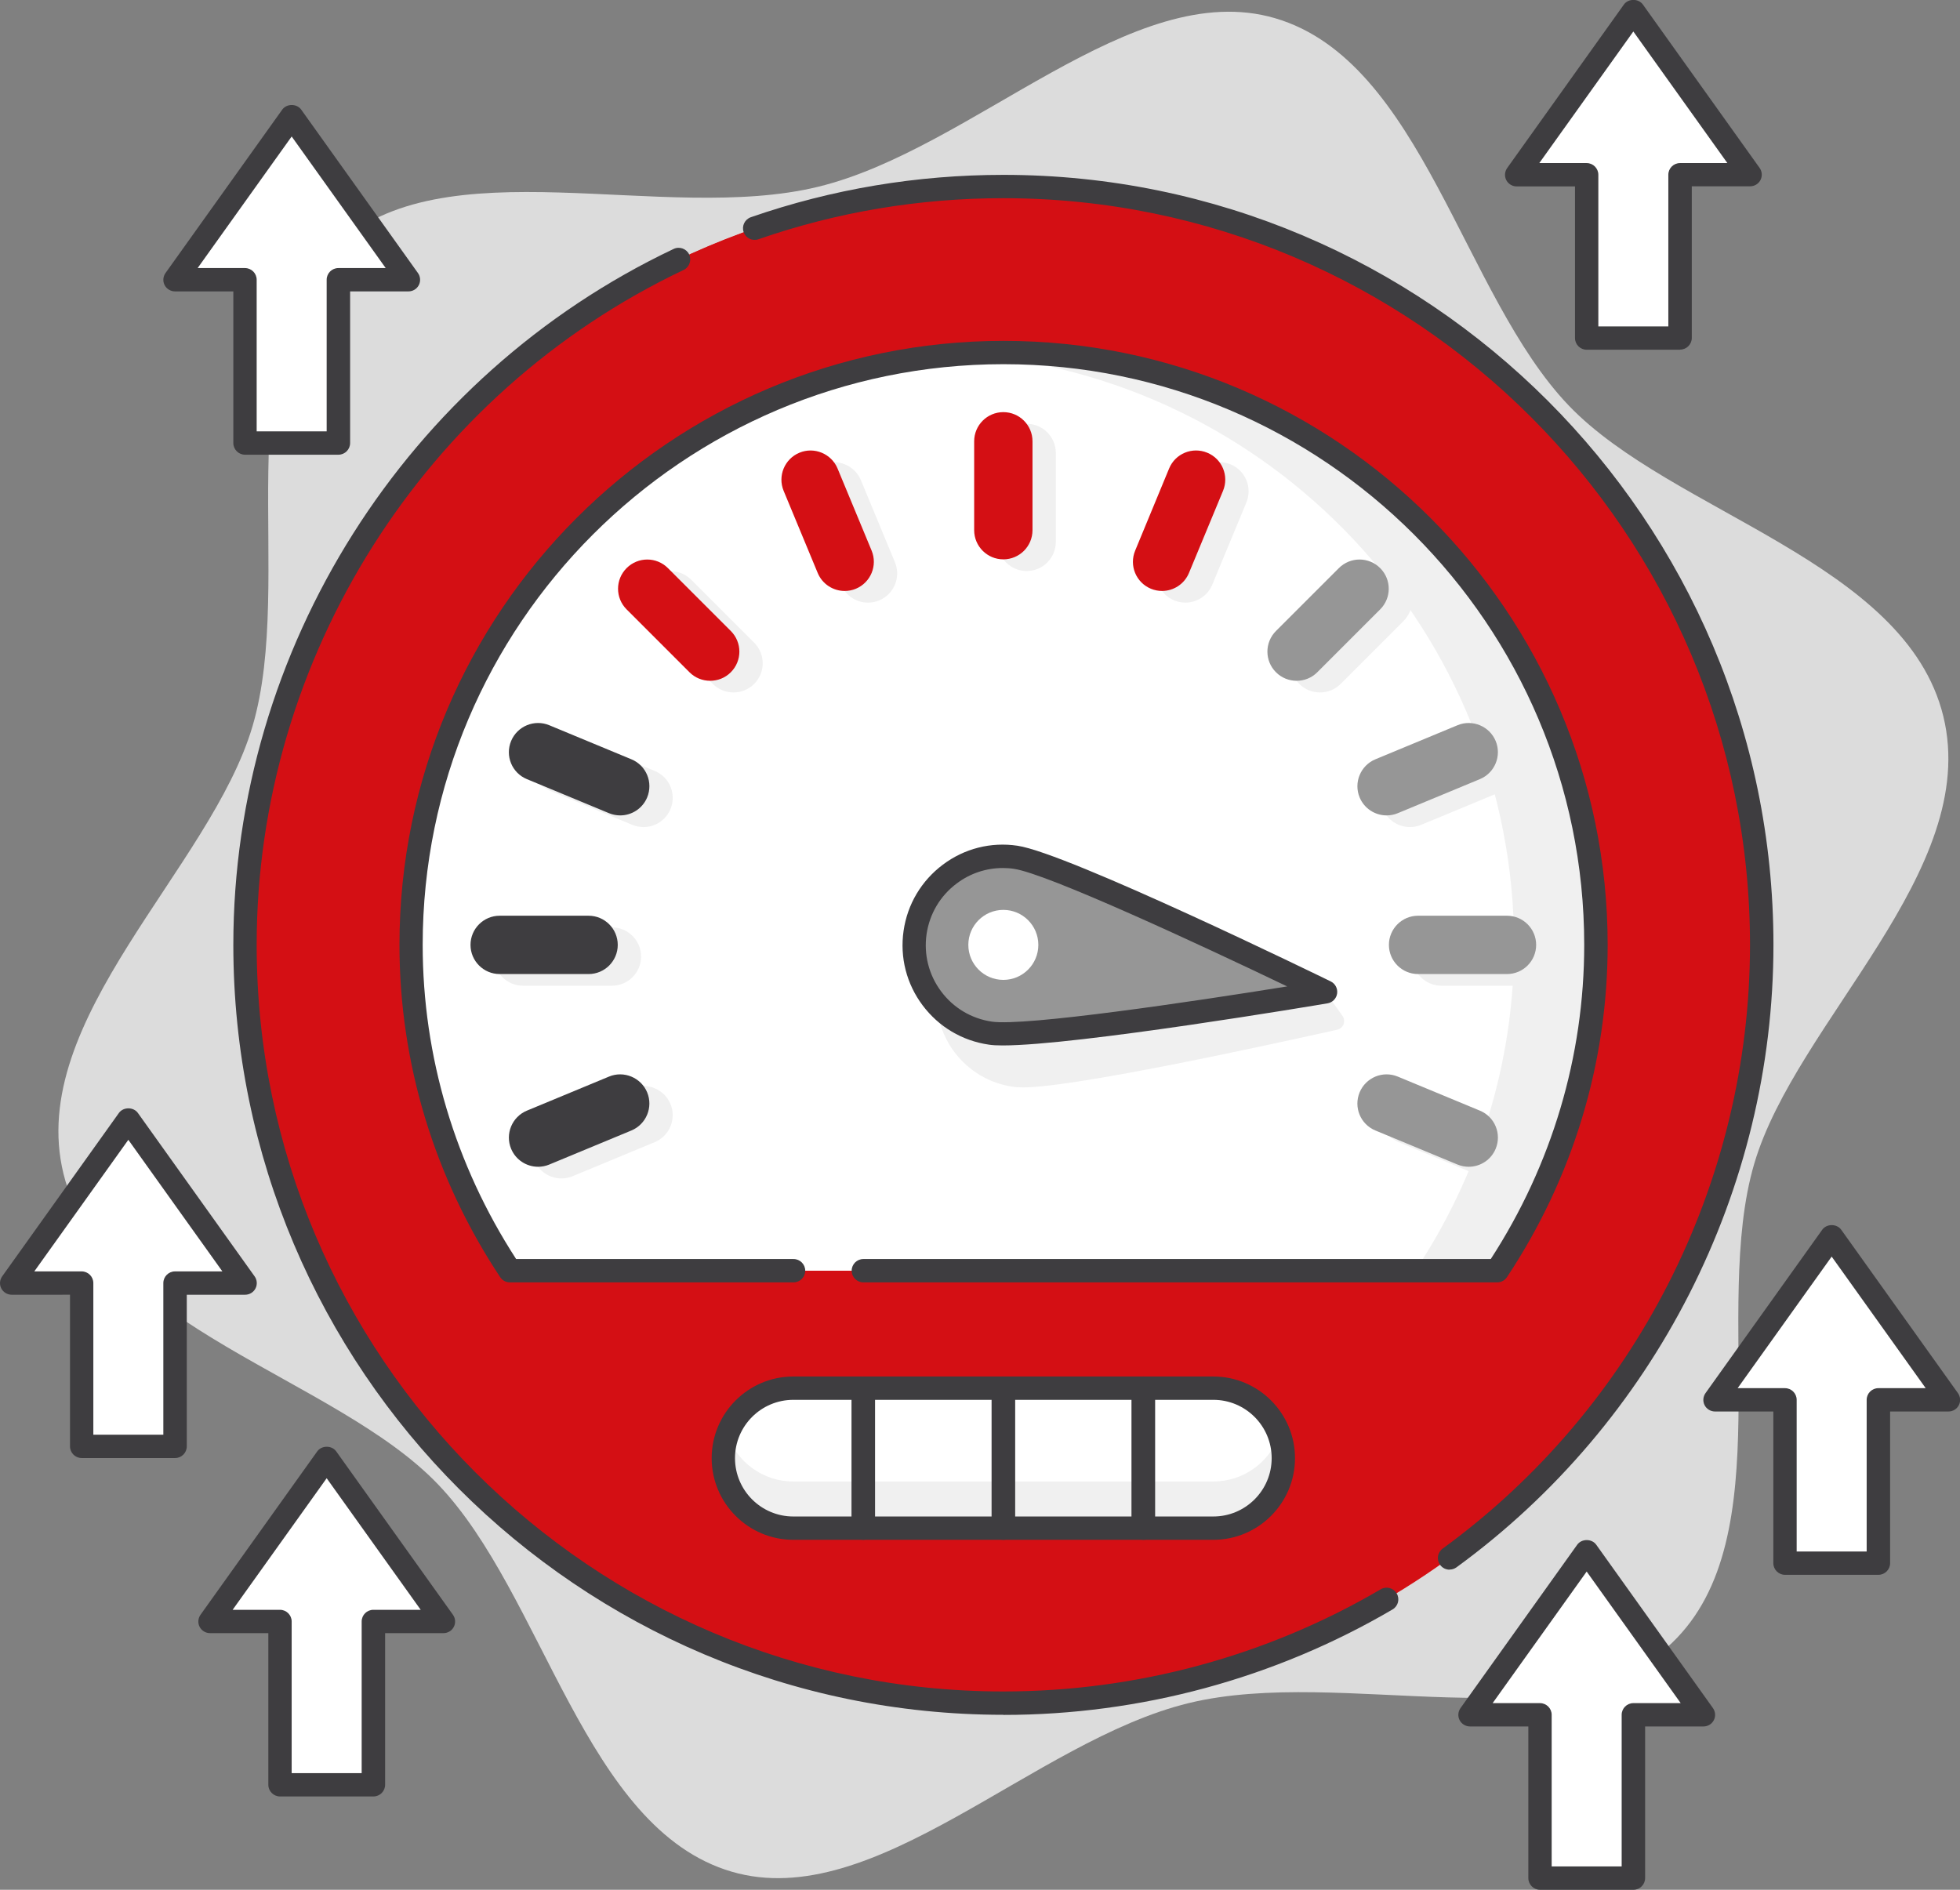 <?xml version="1.0" encoding="UTF-8"?>
<svg id="Ebene_2" data-name="Ebene 2" xmlns="http://www.w3.org/2000/svg" viewBox="0 0 168 162">
  <rect x="0" y="0" width="168" height="162" fill="#808080" stroke="none"/>
  <defs>
    <style>
      .cls-1 {
        fill: #969696;
      }

      .cls-2 {
        fill: #3e3d40;
      }

      .cls-3 {
        fill: #fff;
      }

      .cls-4 {
        fill: #f0f0f0;
      }

      .cls-5 {
        fill: #d40f14;
      }

      .cls-6 {
        fill: #dcdcdc;
      }
    </style>
  </defs>
  <g id="teamwork">
    <g>
      <path class="cls-6" d="M166.57,61.4c3.24,13.24-12.63,26.17-16.21,38.37-3.7,12.59,2.45,31.99-7.05,41.07-9.2,8.8-28.16,1.93-41.43,5.16-13.27,3.23-26.93,18.03-39.16,14.45-12.61-3.69-16.1-23.75-25.19-33.22-8.81-9.19-28.85-13.38-32.09-26.62-3.24-13.24,12.63-26.17,16.21-38.37,3.7-12.59-2.45-31.99,7.05-41.07,9.2-8.8,28.16-1.93,41.43-5.16,13.27-3.23,26.93-18.03,39.16-14.45,12.61,3.69,16.1,23.75,25.19,33.22,8.81,9.19,28.85,13.38,32.09,26.62Z"/>
      <circle class="cls-5" cx="86" cy="81" r="65"/>
      <path class="cls-5" d="M92,22c16.42,0,31.41,6.1,42.85,16.15-11.91-13.57-29.38-22.15-48.85-22.15-35.9,0-65,29.1-65,65,0,19.48,8.58,36.94,22.15,48.85-10.04-11.44-16.15-26.43-16.15-42.85,0-35.9,29.1-65,65-65Z"/>
      <path class="cls-2" d="M124.25,134.56c-.31,0-.61-.14-.81-.41-.33-.45-.23-1.07.22-1.4,16.5-12.02,26.34-31.37,26.34-51.76,0-35.29-28.71-64-64-64-7.19,0-14.26,1.18-20.99,3.52-.52.18-1.09-.09-1.27-.62-.18-.52.1-1.09.62-1.27,6.95-2.41,14.23-3.63,21.65-3.63,36.39,0,66,29.61,66,66,0,21.02-10.16,40.97-27.17,53.37-.18.13-.38.19-.59.19Z"/>
      <path class="cls-2" d="M86,147c-36.39,0-66-29.61-66-66,0-25.37,14.82-48.79,37.74-59.66.5-.24,1.1-.02,1.33.47s.02,1.1-.47,1.33c-22.23,10.55-36.6,33.26-36.6,57.86,0,35.29,28.71,64,64,64,11.39,0,22.58-3.03,32.35-8.76.48-.28,1.09-.12,1.37.36.28.48.12,1.09-.36,1.37-10.08,5.91-21.61,9.04-33.36,9.04Z"/>
      <path class="cls-3" d="M136.78,81c0-28.05-22.74-50.78-50.78-50.78s-50.78,22.74-50.78,50.78c0,10.34,3.15,19.91,8.47,27.93h84.63c5.32-8.02,8.47-17.59,8.47-27.93Z"/>
      <path class="cls-4" d="M86,30.22c-1.18,0-2.34.05-3.5.13,26.41,1.8,47.28,23.78,47.28,50.65,0,10.34-3.15,19.91-8.47,27.93h7c5.32-8.02,8.47-17.59,8.47-27.93,0-28.05-22.74-50.78-50.78-50.78Z"/>
      <path class="cls-2" d="M128.32,109.93h-54.32c-.55,0-1-.45-1-1s.45-1,1-1h53.78c5.24-8.08,8.01-17.39,8.01-26.93,0-27.45-22.33-49.78-49.78-49.78s-49.78,22.33-49.78,49.78c0,9.55,2.77,18.85,8.01,26.93h23.78c.55,0,1,.45,1,1s-.45,1-1,1h-24.32c-.34,0-.65-.17-.83-.45-5.65-8.52-8.63-18.37-8.63-28.48,0-28.55,23.23-51.78,51.78-51.78s51.78,23.23,51.78,51.78c0,10.12-2.98,19.97-8.63,28.48-.18.28-.5.45-.83.45Z"/>
      <path class="cls-3" d="M109.65,123c-.82-2.33-3.04-4-5.65-4h-36c-2.61,0-4.83,1.67-5.65,4-.22.63-.35,1.3-.35,2,0,3.31,2.69,6,6,6h36c3.31,0,6-2.69,6-6,0-.7-.13-1.37-.35-2Z"/>
      <path class="cls-4" d="M104,127h-36c-2.61,0-4.83-1.67-5.65-4-.22.63-.35,1.3-.35,2,0,3.31,2.69,6,6,6h36c3.31,0,6-2.69,6-6,0-.7-.13-1.37-.35-2-.82,2.33-3.04,4-5.65,4Z"/>
      <path class="cls-2" d="M104,132h-6c-.55,0-1-.45-1-1v-12c0-.55.45-1,1-1h6c3.86,0,7,3.14,7,7s-3.14,7-7,7ZM99,130h5c2.76,0,5-2.24,5-5s-2.24-5-5-5h-5v10Z"/>
      <path class="cls-2" d="M74,132h-6c-3.86,0-7-3.14-7-7s3.14-7,7-7h6c.55,0,1,.45,1,1v12c0,.55-.45,1-1,1ZM68,120c-2.76,0-5,2.24-5,5s2.24,5,5,5h5v-10h-5Z"/>
      <path class="cls-2" d="M98,132h-12c-.55,0-1-.45-1-1v-12c0-.55.45-1,1-1h12c.55,0,1,.45,1,1v12c0,.55-.45,1-1,1ZM87,130h10v-10h-10v10Z"/>
      <path class="cls-2" d="M86,132h-12c-.55,0-1-.45-1-1v-12c0-.55.45-1,1-1h12c.55,0,1,.45,1,1v12c0,.55-.45,1-1,1ZM75,130h10v-10h-10v10Z"/>
      <path class="cls-4" d="M87.25,93.2c3.65.32,22.57-3.86,27.37-4.93.53-.12.77-.74.45-1.18l-1.46-2.05c-6.41-2.63-21.82-6.73-25.06-7.01-4.19-.36-7.88,2.74-8.24,6.93-.36,4.19,2.74,7.88,6.93,8.25Z"/>
      <path class="cls-1" d="M84.89,88.57c4.16.6,28.73-3.54,28.73-3.54,0,0-22.39-10.94-26.55-11.54-4.16-.6-8.03,2.28-8.63,6.45-.6,4.16,2.28,8.03,6.45,8.63Z"/>
      <path class="cls-2" d="M85.95,89.62c-.49,0-.9-.02-1.2-.07-2.28-.33-4.29-1.53-5.67-3.37-1.38-1.84-1.96-4.11-1.63-6.39.33-2.28,1.53-4.29,3.37-5.67,1.84-1.38,4.11-1.96,6.39-1.62,4.27.62,25.93,11.18,26.85,11.63.39.19.61.61.55,1.04-.06.43-.4.77-.82.84-.94.16-21.48,3.61-27.84,3.61ZM85.96,74.41c-1.42,0-2.79.45-3.95,1.32-1.42,1.06-2.33,2.6-2.59,4.35-.25,1.75.19,3.49,1.25,4.91s2.6,2.33,4.35,2.59h0c2.87.41,17.2-1.71,25.31-3.02-7.42-3.56-20.55-9.66-23.42-10.08-.32-.05-.64-.07-.96-.07Z"/>
      <path class="cls-4" d="M131.17,84.5h-7.62c-1.38,0-2.5-1.12-2.5-2.5s1.12-2.5,2.5-2.5h7.62c1.38,0,2.5,1.12,2.5,2.5s-1.12,2.5-2.5,2.5Z"/>
      <path class="cls-4" d="M113.14,59.36c-.64,0-1.28-.24-1.77-.73-.98-.98-.98-2.56,0-3.54l5.39-5.39c.98-.98,2.56-.98,3.54,0,.98.98.98,2.56,0,3.54l-5.39,5.39c-.49.49-1.13.73-1.77.73Z"/>
      <path class="cls-4" d="M127.89,101.02c-.32,0-.64-.06-.96-.19l-7.04-2.92c-1.28-.53-1.88-1.99-1.35-3.27.53-1.27,1.99-1.88,3.27-1.35l7.04,2.92c1.28.53,1.88,1.99,1.35,3.27-.4.96-1.33,1.54-2.31,1.54Z"/>
      <path class="cls-4" d="M120.85,70.9c-.98,0-1.91-.58-2.31-1.54-.53-1.28.08-2.74,1.35-3.27l7.04-2.92c1.27-.53,2.74.08,3.27,1.35.53,1.28-.08,2.74-1.35,3.27l-7.04,2.92c-.31.13-.64.19-.96.19Z"/>
      <path class="cls-4" d="M52.45,84.5h-7.62c-1.38,0-2.5-1.12-2.5-2.5s1.12-2.5,2.5-2.5h7.62c1.38,0,2.5,1.12,2.5,2.5s-1.12,2.5-2.5,2.5Z"/>
      <path class="cls-4" d="M55.16,70.9c-.32,0-.64-.06-.96-.19l-7.04-2.92c-1.28-.53-1.88-1.99-1.35-3.27.53-1.27,1.99-1.88,3.27-1.35l7.04,2.92c1.28.53,1.88,1.99,1.35,3.27-.4.96-1.33,1.54-2.31,1.54Z"/>
      <path class="cls-4" d="M48.12,101.02c-.98,0-1.91-.58-2.31-1.54-.53-1.28.08-2.74,1.35-3.27l7.04-2.92c1.27-.53,2.74.08,3.27,1.35.53,1.28-.08,2.74-1.35,3.27l-7.04,2.92c-.31.13-.64.19-.96.19Z"/>
      <path class="cls-4" d="M88,48.95c-1.38,0-2.5-1.12-2.5-2.5v-7.62c0-1.38,1.12-2.5,2.5-2.5s2.5,1.12,2.5,2.5v7.62c0,1.38-1.12,2.5-2.5,2.5Z"/>
      <path class="cls-4" d="M62.87,59.36c-.64,0-1.28-.24-1.77-.73l-5.39-5.39c-.98-.98-.98-2.56,0-3.54.98-.98,2.56-.98,3.54,0l5.39,5.39c.98.98.98,2.56,0,3.54-.49.49-1.13.73-1.77.73Z"/>
      <path class="cls-4" d="M101.61,51.66c-.32,0-.64-.06-.96-.19-1.28-.53-1.88-1.99-1.35-3.27l2.91-7.04c.53-1.28,1.99-1.88,3.27-1.35,1.28.53,1.88,1.99,1.35,3.27l-2.92,7.04c-.4.96-1.33,1.54-2.31,1.54Z"/>
      <path class="cls-4" d="M74.4,51.66c-.98,0-1.91-.58-2.31-1.54l-2.92-7.04c-.53-1.28.08-2.74,1.35-3.27,1.27-.53,2.74.08,3.27,1.35l2.92,7.04c.53,1.28-.08,2.74-1.35,3.27-.31.13-.64.19-.96.19Z"/>
      <path class="cls-1" d="M129.17,83.5h-7.62c-1.38,0-2.5-1.12-2.5-2.5s1.12-2.5,2.5-2.5h7.62c1.38,0,2.5,1.12,2.5,2.5s-1.12,2.5-2.5,2.5Z"/>
      <path class="cls-1" d="M111.14,58.36c-.64,0-1.28-.24-1.77-.73-.98-.98-.98-2.56,0-3.54l5.39-5.39c.98-.98,2.56-.98,3.54,0,.98.98.98,2.56,0,3.54l-5.39,5.39c-.49.49-1.13.73-1.77.73Z"/>
      <path class="cls-1" d="M125.89,100.02c-.32,0-.64-.06-.96-.19l-7.04-2.92c-1.28-.53-1.88-1.99-1.35-3.27.53-1.27,1.99-1.88,3.27-1.35l7.04,2.92c1.28.53,1.88,1.99,1.35,3.27-.4.96-1.33,1.54-2.31,1.54Z"/>
      <path class="cls-1" d="M118.85,69.9c-.98,0-1.91-.58-2.31-1.54-.53-1.28.08-2.74,1.35-3.27l7.04-2.92c1.27-.53,2.74.08,3.27,1.35.53,1.28-.08,2.74-1.35,3.27l-7.04,2.92c-.31.13-.64.19-.96.19Z"/>
      <path class="cls-2" d="M50.45,83.5h-7.62c-1.38,0-2.5-1.12-2.5-2.5s1.12-2.5,2.5-2.5h7.62c1.38,0,2.5,1.12,2.5,2.5s-1.12,2.5-2.5,2.5Z"/>
      <path class="cls-2" d="M53.16,69.9c-.32,0-.64-.06-.96-.19l-7.04-2.92c-1.28-.53-1.88-1.99-1.35-3.27.53-1.27,1.99-1.88,3.27-1.35l7.04,2.92c1.28.53,1.88,1.99,1.35,3.27-.4.96-1.33,1.54-2.31,1.54Z"/>
      <path class="cls-2" d="M46.12,100.02c-.98,0-1.91-.58-2.31-1.54-.53-1.28.08-2.74,1.35-3.27l7.04-2.92c1.27-.53,2.74.08,3.27,1.35.53,1.28-.08,2.74-1.35,3.27l-7.04,2.92c-.31.13-.64.19-.96.19Z"/>
      <path class="cls-5" d="M86,47.95c-1.38,0-2.5-1.12-2.5-2.5v-7.62c0-1.38,1.12-2.5,2.5-2.5s2.5,1.12,2.5,2.5v7.62c0,1.38-1.12,2.5-2.5,2.5Z"/>
      <path class="cls-5" d="M60.87,58.36c-.64,0-1.28-.24-1.77-.73l-5.39-5.39c-.98-.98-.98-2.56,0-3.54.98-.98,2.56-.98,3.54,0l5.39,5.39c.98.98.98,2.56,0,3.54-.49.49-1.13.73-1.77.73Z"/>
      <path class="cls-5" d="M99.61,50.66c-.32,0-.64-.06-.96-.19-1.28-.53-1.88-1.99-1.35-3.27l2.91-7.04c.53-1.28,1.99-1.88,3.27-1.35,1.28.53,1.88,1.99,1.35,3.27l-2.92,7.04c-.4.96-1.33,1.54-2.31,1.54Z"/>
      <path class="cls-5" d="M72.4,50.66c-.98,0-1.91-.58-2.31-1.54l-2.92-7.04c-.53-1.28.08-2.74,1.35-3.27,1.27-.53,2.74.08,3.27,1.35l2.92,7.04c.53,1.28-.08,2.74-1.35,3.27-.31.13-.64.19-.96.19Z"/>
      <circle class="cls-3" cx="86" cy="81" r="3"/>
      <g>
        <polygon class="cls-3" points="153 119.99 153 134 161 134 161 119.99 167 119.99 157 105.99 147 119.99 153 119.99"/>
        <path class="cls-2" d="M161,135h-8c-.55,0-1-.45-1-1v-13h-5c-.37,0-.72-.21-.89-.54-.17-.33-.14-.73.08-1.04l10-14c.38-.53,1.25-.53,1.63,0l10,14c.22.3.25.71.08,1.04-.17.33-.51.54-.89.54h-5v13c0,.55-.45,1-1,1ZM154,133h6v-13c0-.55.45-1,1-1h4.06l-8.06-11.28-8.06,11.28h4.06c.55,0,1,.45,1,1v13Z"/>
        <polygon class="cls-3" points="7 109.99 7 123.99 15 123.99 15 109.99 21 109.99 11 95.99 1 109.99 7 109.99"/>
        <path class="cls-2" d="M15,124.99H7c-.55,0-1-.45-1-1v-13H1c-.37,0-.72-.21-.89-.54-.17-.33-.14-.73.08-1.04l10-14c.38-.53,1.25-.53,1.63,0l10,14c.22.3.25.71.08,1.04-.17.33-.51.54-.89.54h-5v13c0,.55-.45,1-1,1ZM8,122.99h6v-13c0-.55.45-1,1-1h4.06l-8.06-11.28-8.06,11.28h4.06c.55,0,1,.45,1,1v13Z"/>
        <polygon class="cls-3" points="21 23.98 21 37.98 29 37.98 29 23.98 35 23.98 25 9.98 15 23.98 21 23.98"/>
        <path class="cls-2" d="M29,38.98h-8c-.55,0-1-.45-1-1v-13h-5c-.37,0-.72-.21-.89-.54-.17-.33-.14-.73.08-1.04l10-14c.38-.53,1.25-.53,1.63,0l10,14c.22.3.25.71.08,1.04-.17.33-.51.54-.89.54h-5v13c0,.55-.45,1-1,1ZM22,36.98h6v-13c0-.55.45-1,1-1h4.06l-8.06-11.28-8.06,11.28h4.06c.55,0,1,.45,1,1v13Z"/>
        <polygon class="cls-3" points="24 139 24 153 32 153 32 139 38 139 28 124.99 18 139 24 139"/>
        <path class="cls-2" d="M32,154h-8c-.55,0-1-.45-1-1v-13h-5c-.37,0-.72-.21-.89-.54-.17-.33-.14-.73.08-1.04l10-14c.38-.53,1.25-.53,1.63,0l10,14c.22.3.25.71.08,1.04-.17.33-.51.54-.89.54h-5v13c0,.55-.45,1-1,1ZM25,152h6v-13c0-.55.45-1,1-1h4.06l-8.06-11.28-8.06,11.28h4.06c.55,0,1,.45,1,1v13Z"/>
        <polygon class="cls-3" points="132 147 132 161 140 161 140 147 146 147 136 133 126 147 132 147"/>
        <path class="cls-2" d="M140,162h-8c-.55,0-1-.45-1-1v-13h-5c-.37,0-.72-.21-.89-.54-.17-.33-.14-.73.08-1.04l10-14c.38-.53,1.25-.53,1.63,0l10,14c.22.31.25.71.08,1.04-.17.33-.51.54-.89.54h-5v13c0,.55-.45,1-1,1ZM133,160h6v-13c0-.55.45-1,1-1h4.06l-8.06-11.28-8.06,11.28h4.06c.55,0,1,.45,1,1v13Z"/>
        <polygon class="cls-3" points="136 14.98 136 28.98 144 28.98 144 14.98 150 14.98 140 .98 130 14.98 136 14.98"/>
        <path class="cls-2" d="M144,29.98h-8c-.55,0-1-.45-1-1v-13h-5c-.37,0-.72-.21-.89-.54-.17-.33-.14-.73.08-1.04L139.19.39c.38-.53,1.25-.53,1.63,0l10,14c.22.3.25.71.08,1.04-.17.33-.51.54-.89.54h-5v13c0,.55-.45,1-1,1ZM137,27.98h6v-13c0-.55.45-1,1-1h4.06l-8.06-11.28-8.06,11.28h4.06c.55,0,1,.45,1,1v13Z"/>
      </g>
    </g>
  </g>
</svg>